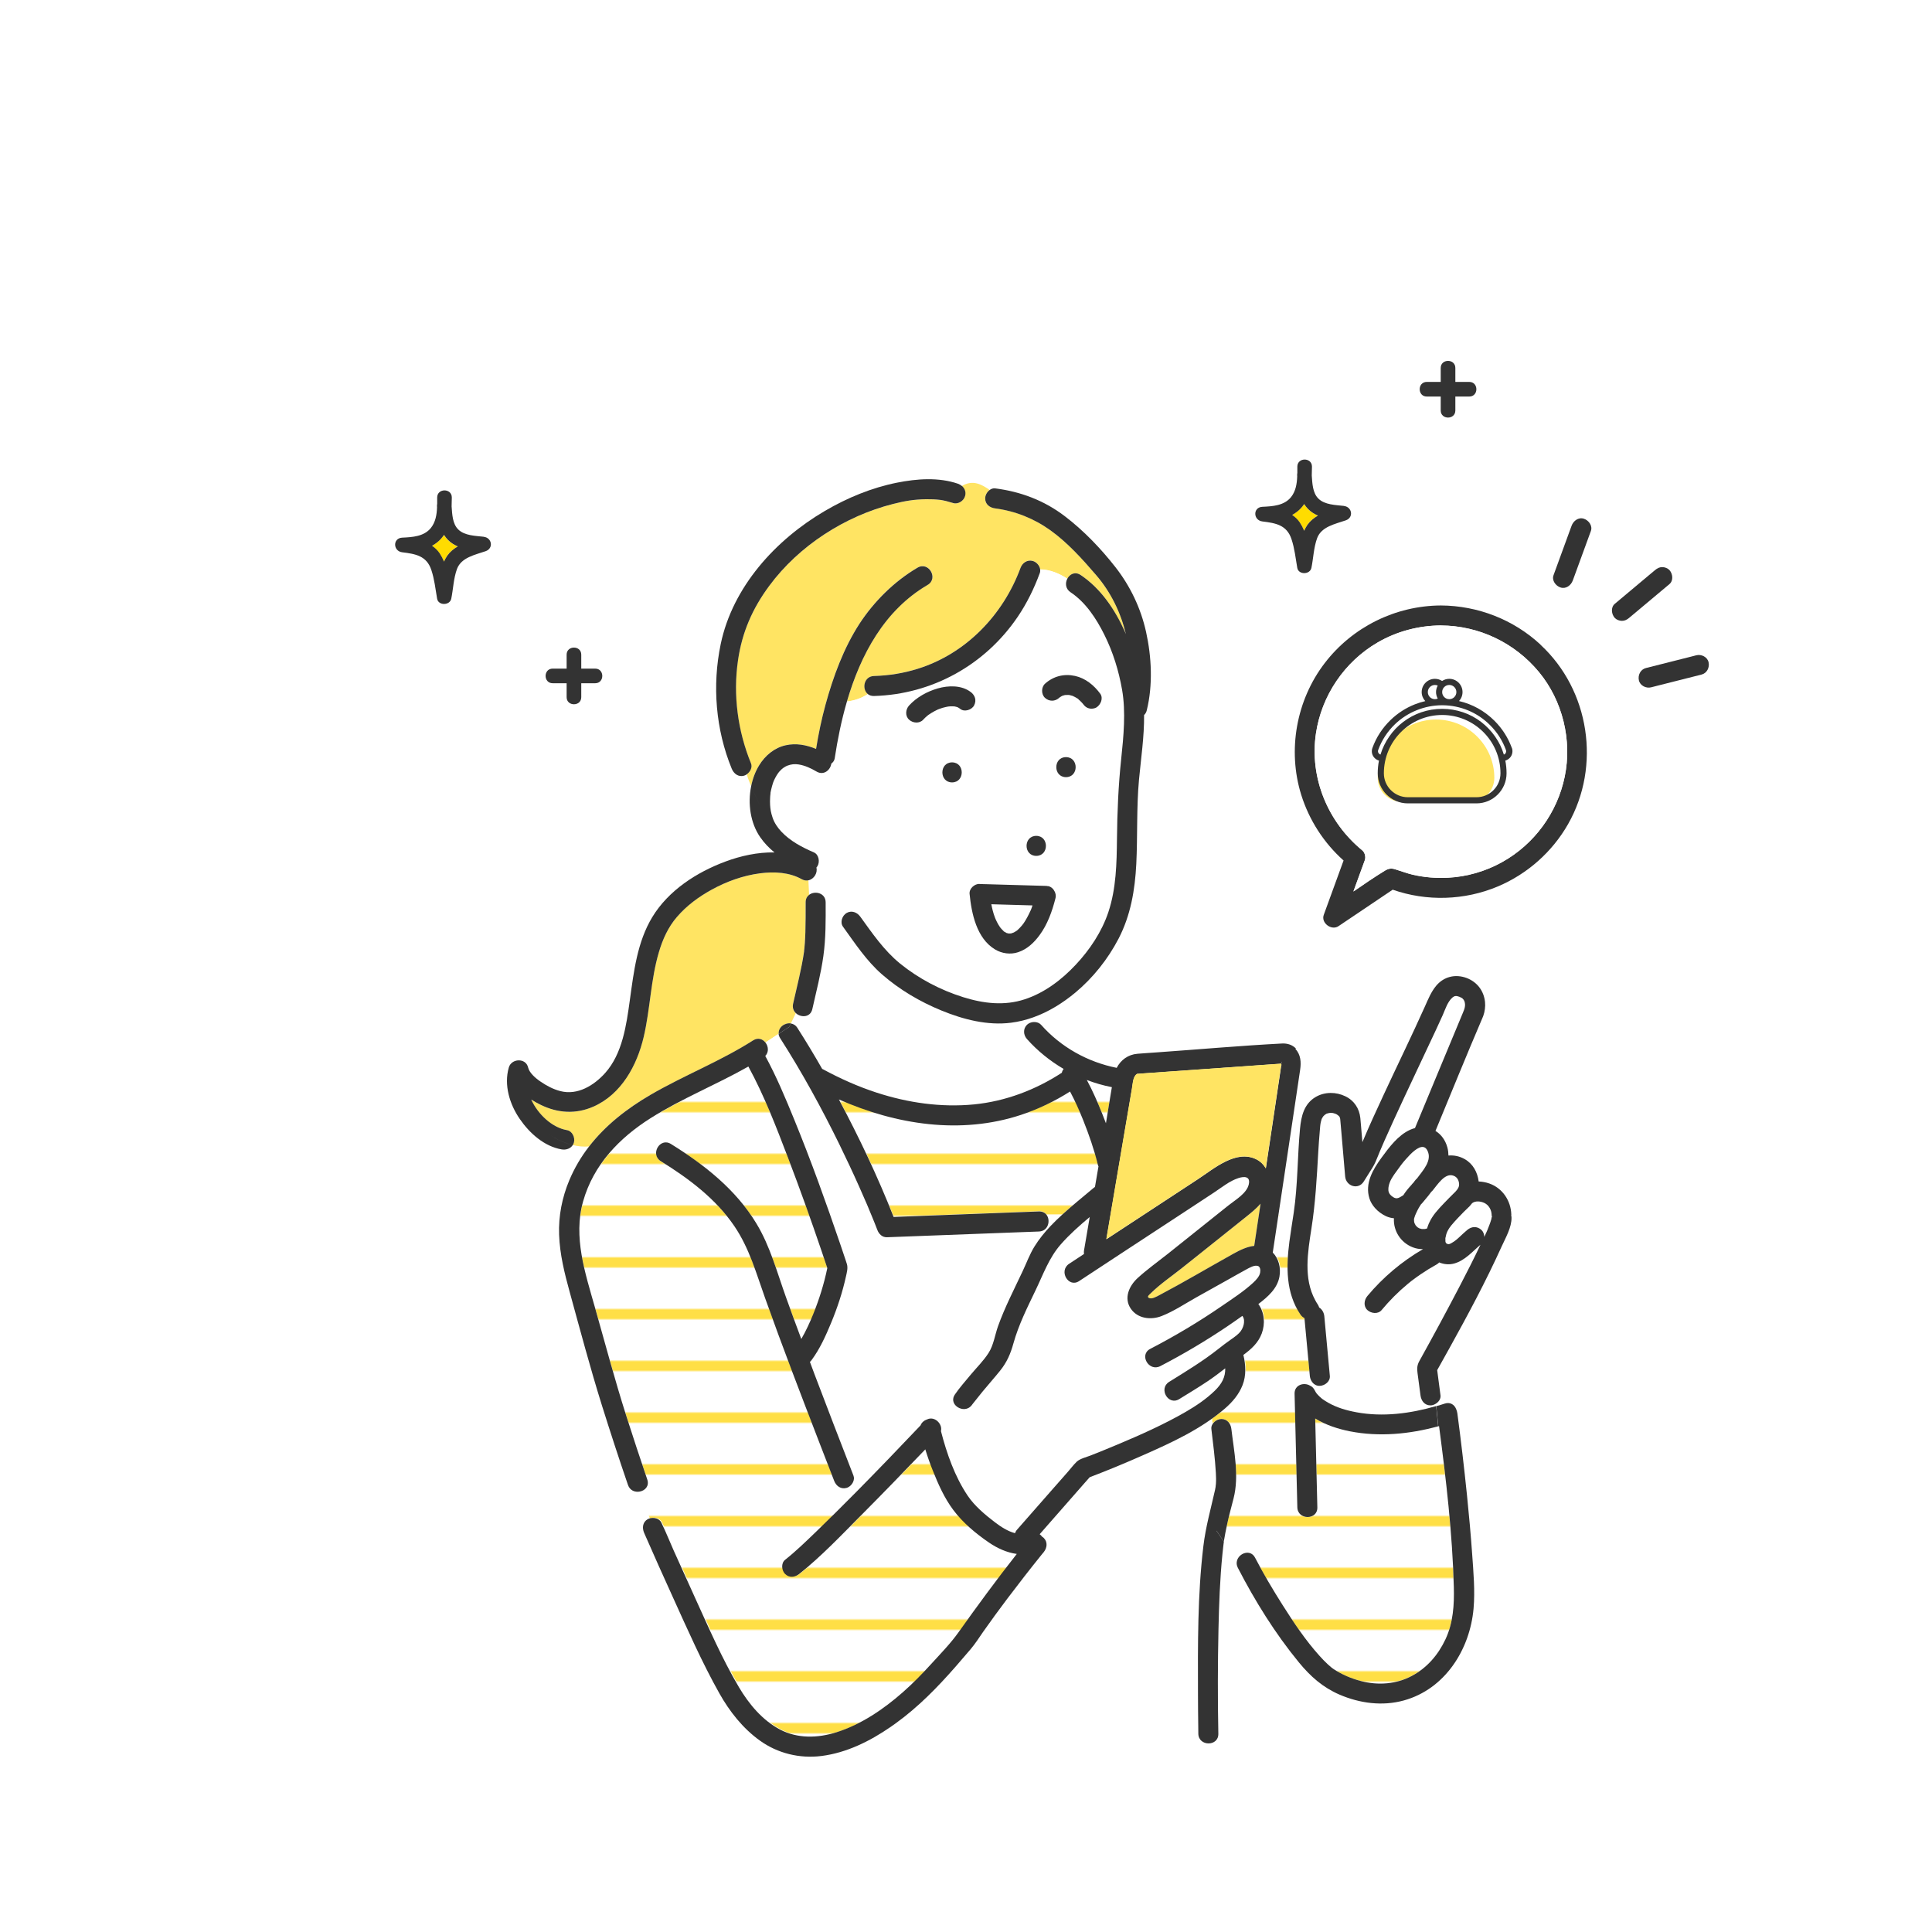 <?xml version="1.0" encoding="UTF-8"?><svg xmlns="http://www.w3.org/2000/svg" width="280" height="280" xmlns:xlink="http://www.w3.org/1999/xlink" viewBox="0 0 280 280"><defs><style>.g{fill:url(#f);}.h,.i{fill:none;}.j{fill:#ffe463;}.k,.l{fill:#fff;}.m{fill:#ffdc00;}.n{fill:#333;}.i{stroke:#ffdf46;stroke-width:5px;}.i,.l{stroke-miterlimit:10;}.o{filter:url(#d);}.l{stroke:#fff;stroke-width:6.46px;}</style><filter id="d" filterUnits="userSpaceOnUse"><feOffset dx="0" dy="0"/><feGaussianBlur result="e" stdDeviation="5.23"/><feFlood flood-color="#000" flood-opacity=".3"/><feComposite in2="e" operator="in"/><feComposite in="SourceGraphic"/></filter><pattern id="f" x="0" y="0" width="25" height="25" patternTransform="translate(-6293.36 -6548.28) scale(.3)" patternUnits="userSpaceOnUse" viewBox="0 0 25 25"><g><rect class="h" width="25" height="25"/><rect class="k" x="24.29" y="24.29" width="26.43" height="26.43"/><rect class="k" x="-.71" y="24.29" width="26.43" height="26.43"/><rect class="k" x="-25.71" y="24.29" width="26.43" height="26.43"/><g><rect class="k" x="24.29" y="-.71" width="26.43" height="26.43"/><line class="i" x1="23.61" y1="12.5" x2="51.39" y2="12.5"/></g><g><rect class="k" x="-.71" y="-.71" width="26.43" height="26.43"/><line class="i" x1="-1.39" y1="12.5" x2="26.39" y2="12.5"/></g><g><rect class="k" x="-25.71" y="-.71" width="26.43" height="26.43"/><line class="i" x1="-26.39" y1="12.5" x2="1.39" y2="12.5"/></g><rect class="k" x="24.29" y="-25.71" width="26.43" height="26.43"/><rect class="k" x="-.71" y="-25.71" width="26.43" height="26.43"/><rect class="k" x="-25.71" y="-25.71" width="26.43" height="26.43"/></g></pattern></defs><g id="a"/><g id="b"><g id="c"><g><g class="o"><circle class="k" cx="140" cy="140" r="140"/></g><g><g><path class="j" d="M180.58,176.36c-2.21,1.76-4.42,3.53-6.62,5.29-.92,.73-1.83,1.46-2.75,2.19-1.46,1.16-3.07,2.25-4.4,3.56-.26,.26-.63,.5-.31,.7,.39,.24,1.14-.2,1.49-.38,3.54-1.86,7-3.91,10.49-5.87,.1-.05,.19-.11,.29-.16,.94-.52,1.96-1.02,3-1.13,.31-2.04,.61-4.07,.92-6.11-.61,.71-1.37,1.32-2.11,1.91Z"/><path class="k" d="M182.37,183.45c-.52-.19-1.27,.27-1.72,.51-.83,.44-1.65,.92-2.47,1.38-1.59,.89-3.19,1.78-4.78,2.67-1.62,.91-3.24,1.99-4.97,2.68-1.55,.61-3.5,.4-4.5-1.06-1.04-1.53-.24-3.31,.99-4.43,1.33-1.22,2.82-2.28,4.23-3.4,.08-.06,.15-.12,.23-.18h0c2.9-2.32,5.8-4.63,8.7-6.95,.97-.77,2.66-1.74,2.95-3.05,.26-1.18-.65-1.19-1.51-.91-1.27,.41-2.4,1.34-3.5,2.07-1.29,.85-2.57,1.69-3.86,2.54-3.17,2.08-6.35,4.16-9.52,6.24h0c-2.07,1.35-4.13,2.71-6.19,4.07-1.56,1.03-3.01-1.48-1.46-2.5,.72-.48,1.44-.94,2.16-1.42-.02-.18-.02-.38,.01-.57l.07-.39c.25-1.47,.5-2.93,.75-4.4-1.48,1.24-2.93,2.52-4.2,3.97-1.71,1.95-2.55,4.36-3.66,6.67-1.2,2.5-2.45,5-3.2,7.68-.42,1.5-.95,2.72-1.92,3.94-.83,1.04-1.73,2.03-2.57,3.06-.47,.58-.94,1.16-1.4,1.75l-.03,.04s-.03,.05-.05,.07c-.62,.91-1.76,.77-2.36,.18l-2.52,2.33c.33,.35,.51,.85,.4,1.34,.84,3.26,2.01,6.58,3.88,9.37,.99,1.47,2.53,2.77,3.97,3.86,.88,.67,1.85,1.29,2.88,1.56,.07-.19,.17-.36,.31-.52,1.55-1.77,3.1-3.53,4.65-5.3,.9-1.03,1.8-2.06,2.71-3.08,.42-.48,.82-1.02,1.28-1.46,.48-.45,1.41-.67,2.01-.9,1.3-.51,2.6-1.04,3.88-1.58,3.19-1.34,6.76-2.92,9.9-4.74,1.5-.87,2.96-1.85,4.21-3.06,1.04-1.01,1.54-1.99,1.52-3.25-.86,.65-1.71,1.31-2.61,1.91-1.33,.88-2.7,1.71-4.06,2.55-1.59,.99-3.05-1.52-1.46-2.5,2.43-1.51,4.89-2.99,7.13-4.77,.61-.48,1.23-.95,1.87-1.4,.49-.35,1.03-.71,1.39-1.2,.26-.35,.45-.91,.46-1.23,.01-.35,.03-.36-.07-.66-.04-.12-.1-.21-.17-.3-.72,.51-1.44,1.02-2.17,1.51-3.13,2.11-6.37,4.03-9.72,5.77-1.66,.86-3.12-1.64-1.46-2.5,3.59-1.86,7.06-3.93,10.39-6.22,1.52-1.05,3.14-2.08,4.5-3.34,.43-.4,.95-.95,1.04-1.5,.06-.38,0-.84-.31-.95Z"/><path class="k" d="M211.51,186.5c1.06-2.03,2.1-4.07,3.08-6.14-1.18,.99-2.22,2.25-3.75,2.7-.73,.22-1.53,.15-2.23-.14-.1,.11-.2,.2-.33,.27-.8,.44-1.58,.92-2.33,1.43-.37,.25-.73,.51-1.09,.78-.05,.04-.11,.08-.16,.12-.02,.02-.13,.11-.16,.12-.17,.13-.33,.26-.49,.4-1.38,1.14-2.64,2.42-3.79,3.79-.52,.62-1.52,.49-2.05,0-.61-.56-.49-1.47,0-2.05,2.26-2.71,5.01-5.02,8.06-6.79-.5,0-1-.07-1.49-.26-1.77-.68-2.85-2.41-2.73-4.21-.38-.03-.77-.12-1.15-.3-.59-.27-1.15-.68-1.59-1.18-.36-.41-.65-.87-.81-1.39-.69-2.18,.5-4.19,1.73-5.88,1.11-1.52,2.42-3.28,4.18-4.08,.23-.1,.46-.18,.69-.24,1.18-2.83,2.36-5.67,3.53-8.5,1.13-2.72,2.25-5.43,3.39-8.15,.26-.63,.46-1.13,.24-1.75,0,0-.07-.12-.11-.2-.03-.02-.2-.22-.2-.22,.01,.01-.3-.17-.42-.21-.46-.16-.71-.14-.98,.09-.74,.62-1.05,1.71-1.43,2.57-.32,.72-.65,1.43-.98,2.14-2.03,4.38-4.13,8.73-6.14,13.12-.46,1-.91,1.99-1.35,3-.18,.41-.36,.82-.53,1.23-.03,.08-.12,.3-.15,.35-.07,.17-.14,.34-.21,.52-.25,.62-.47,1.2-.83,1.76-.42,.66-.83,1.32-1.25,1.99-.8,1.28-2.58,.67-2.7-.73-.18-2.1-.36-4.21-.54-6.31-.06-.68-.1-1.36-.18-2.04-.01-.04-.03-.1-.04-.16,0-.01-.02-.04-.05-.1-.01-.03-.02-.05-.03-.07,0,0-.02-.01-.03-.03-.03-.03-.13-.12-.19-.17-.06-.04-.14-.09-.16-.11-.03-.01-.12-.06-.18-.09-.07-.02-.23-.07-.26-.08-.06-.02-.11-.03-.17-.04-.1,0-.2-.01-.31-.01-.03,0-.14,.01-.2,.02-.08,.02-.24,.06-.27,.07-.04,0-.05,.01-.06,.01-.02,.01-.04,.03-.08,.05-.03,.02-.15,.1-.2,.13-.05,.05-.16,.15-.18,.17-.02,.02-.02,.02-.03,.03-.04,.05-.07,.1-.1,.15-.15,.26-.17,.3-.27,.71-.09,.4-.11,.85-.15,1.32-.09,1.01-.17,2.02-.22,3.04-.21,3.72-.41,7.39-.99,11.07-.54,3.42-1.18,7.22,.55,10.37,.11,.21,.24,.41,.37,.62,.1,.15,.16,.29,.2,.44,.43,.26,.7,.76,.75,1.27,.03,.36,.07,.72,.1,1.09,.23,2.52,.47,5.03,.7,7.55,.08,.81-.72,1.42-1.45,1.45-.32,.01-.6-.09-.83-.26l-.02,.74s.07,.1,.09,.15c.06,.12,.12,.23,.19,.34,.01,.02,.08,.12,.13,.18,.06,.06,.15,.17,.16,.18,.08,.08,.16,.16,.24,.24,.11,.11,.23,.21,.35,.31l.04,.03s.04,.02,.07,.05c.26,.18,.52,.35,.79,.5,1.23,.7,2.59,1.11,4.12,1.39,3.83,.71,7.81,.18,11.54-.9l-.04-.37c-.24,.15-.51,.24-.76,.24-.86,0-1.35-.67-1.45-1.45-.14-1.08-.29-2.15-.43-3.23-.09-.65-.07-1.16,.26-1.74,1.97-3.55,3.9-7.12,5.78-10.72Z"/><path class="k" d="M206.83,166.68c-.57-1.03-1.7-.14-2.48,.65-.26,.26-.48,.51-.62,.67-.49,.55-.86,1.08-1.31,1.69-.51,.7-1.03,1.39-1.18,2.26-.01,.07-.02,.13-.03,.19-.05,.49,.05,.85,.46,1.18,.62,.51,.9,.4,1.58-.04,.04-.02,.07-.04,.11-.06,.17-.26,.35-.52,.55-.77,.19-.23,.39-.45,.58-.67,.11-.12,.21-.24,.31-.37h0c.06-.1,.13-.19,.19-.27,.1-.15,.22-.27,.35-.37h0c.81-1.12,2.27-2.62,1.47-4.1Z"/><path class="j" d="M209.55,180.14h0s-.02-.02-.03-.02h0s.02,.01,.04,.02Z"/><path class="j" d="M145.43,134.93s.04,.04,.11,.08c-.03-.03-.06-.05-.09-.08,0,0-.01,0-.01,0Z"/><polygon class="j" points="209.51 180.12 209.51 180.12 209.51 180.12 209.51 180.12"/><path class="j" d="M210.18,177.71l-.05,.07c-.13,.16,0,0,.05-.07Z"/><polygon class="j" points="209.5 180.12 209.51 180.12 209.51 180.12 209.5 180.12"/><path class="j" d="M204.94,176.63c-.03-.17-.02-.04,0,.07v-.07Z"/><path class="j" d="M209.63,178.66s0-.01,.01-.02c0,0,0,.02-.01,.02Z"/><path class="j" d="M145.54,135.02c.07,.06,.06,.05,.03,.01l-.03-.02h0Z"/><path class="j" d="M216.18,176.46c0,.09,0,.16,0,0h0Z"/><path class="j" d="M138.65,102.45s.05,.03,.08,.04h0s-.06-.02-.08-.04Z"/><path class="j" d="M155.55,100.92c.09,.04,.22,.08,.04,.01h-.04Z"/><path class="g" d="M161.14,157.56c-1.23-.24-2.45-.59-3.63-1.04,.85,1.56,1.56,3.21,2.22,4.86,.19,.47,.37,.94,.55,1.41l.09-.53c.27-1.56,.5-3.13,.77-4.7Z"/><path class="j" d="M138.73,102.49h0c.08,.04,.15,.04,0,0Z"/><path class="j" d="M138.33,102.39h.02s.02,0,.03,0c-.01,0-.04,0-.06,0Z"/><path class="j" d="M193.1,241.78s.05,.04,0,0h0Z"/><path class="k" d="M143.66,131.04c.06,.3,.12,.61,.2,.9,.09,.35,.2,.7,.33,1.04,.03,.07,.06,.15,.09,.22h0c.07,.14,.13,.29,.2,.43,.13,.24,.27,.48,.42,.71,.02,.03,.05,.07,.07,.1,.06,.07,.12,.15,.19,.22,.08,.09,.17,.17,.26,.26l.02,.02s.09,.06,.13,.1c.12,.07,.27,.15,.33,.18h.03c.08,.03,.15,.05,.23,.07h0c.07,0,.14,0,.21,0,.02,0,.08,0,.13-.01,.04,0,.08-.02,.12-.03,.07-.02,.16-.06,.24-.08h.02s.31-.19,.47-.29h0s.09-.08,.13-.12c.09-.08,.18-.16,.26-.25,.16-.16,.3-.33,.44-.5,.04-.06,.13-.17,.16-.21,.08-.12,.16-.25,.24-.37,.18-.29,.34-.58,.49-.89,.08-.15,.15-.31,.22-.46,0-.02,.04-.08,.06-.13,.02-.05,.05-.13,.06-.14,.08-.2,.14-.4,.21-.59-1.99-.06-3.98-.12-5.97-.17Z"/><path class="j" d="M138.3,102.38c-.15-.03-.12-.01-.06,0,.03,0,.05,0,.08,0h-.03Z"/><path class="k" d="M206.54,178.1h.05c.07-.03,.15-.05,.22-.07,.08-.27,.18-.54,.29-.8,.47-1.06,1.3-1.94,2.08-2.77,.54-.57,1.09-1.13,1.65-1.66h.01c.42-.48,.66-.8,.58-1.34-.07-.5-.31-.87-.78-1.05-1.24-.48-2.31,1.26-3.02,2.11-.07,.08-.14,.15-.21,.21-.27,.39-.56,.76-.88,1.11-.2,.23-.4,.52-.63,.72l.03-.03c.09-.12,.24-.22,0,0l-.02,.02c-.06,.09-.12,.18-.17,.27-.12,.19-.23,.38-.33,.58-.07,.14-.14,.28-.2,.42-.02,.04-.13,.3-.15,.34-.04,.1-.07,.19-.1,.3-.02,.06-.03,.13-.05,.19,0,.04-.01,.06-.01,.08,0,.04,0,.08,0,.1,0,.08,.01,.18,.02,.27,.01,.05,.02,.09,.04,.14,0,.03,.02,.05,.03,.08,.05,.07,.1,.2,.14,.27,.07,.05,.15,.17,.21,.23,.02,.02,.02,.02,.04,.03h0c.1,.06,.19,.11,.29,.17,.02,0,.05,.02,.07,.02,.09,.03,.17,.05,.26,.07,.02,0,.04,0,.06,.01h.02c.13,0,.26,0,.38,0,.02,0,.04,0,.06,0Z"/><path class="j" d="M209.89,180.3h0Z"/><path class="j" d="M209.42,179.49s0-.03,.02-.05v-.02s0,.05-.02,.07Z"/><path class="j" d="M209.44,179.41v.02s.02-.09,.03-.13c0,0-.03,.05-.03,.12Z"/><path class="j" d="M209.55,180.13h0l.03,.03-.03-.03h-.01Z"/><path class="j" d="M209.58,180.17l.02,.02s.05,.04,.05,.04h0s0-.01,0-.02h0s-.03-.03-.06-.05Z"/><path class="j" d="M156.6,83.32c2.92,1.95,4.96,4.97,6.38,8.13,.07,.15,.13,.3,.19,.45-.76-3.13-2.18-6.09-4.35-8.6-1.99-2.31-4.1-4.66-6.59-6.45-2.38-1.71-5.1-2.81-8.01-3.18-.78-.1-1.45-.58-1.45-1.45,0-.44,.26-.94,.65-1.22-1.18-.81-2.42-1.51-4.02-.57,.4,.35,.61,.89,.46,1.46-.2,.72-1.04,1.27-1.78,1.01-.31-.11-.63-.2-.95-.27-.17-.04-.34-.07-.5-.11-.05,0-.27-.04-.35-.06-.68-.08-1.37-.11-2.06-.1-1.78,.03-3.03,.24-4.81,.69-6.93,1.75-13.61,6.03-17.93,11.86-2.43,3.29-3.93,6.73-4.53,10.78-.74,5.04-.05,10.25,1.88,14.95,.24,.58-.11,1.23-.6,1.58,.17,.59,.39,1.16,.63,1.72,.22-1.1,.61-2.14,1.17-3.05,.86-1.4,2.2-2.53,3.83-2.89,1.51-.33,3.01-.05,4.41,.53,.35-2.17,.8-4.33,1.38-6.45,1.1-4.04,2.61-8.16,4.91-11.69,2.11-3.26,5.07-6.18,8.43-8.14,1.62-.95,3.07,1.56,1.46,2.5-6.24,3.65-9.71,10.09-11.7,16.91,1.08-.13,2.07-.45,3.03-1.08-.89-.72-.59-2.58,.9-2.62,2.16-.06,4.28-.4,6.35-1.05,6.98-2.18,12.37-7.82,14.88-14.61,.27-.74,.97-1.24,1.78-1.01,.53,.15,.99,.66,1.07,1.22,1.4,.03,2.71,.56,3.93,1.36,.35-.67,1.12-1.09,1.93-.55Z"/><path class="k" d="M150.69,83.08c-.82,2.21-1.85,4.34-3.18,6.3-4.73,6.98-12.4,11.26-20.84,11.5-.38,.01-.67-.1-.9-.28-.96,.63-1.94,.94-3.03,1.08-.8,2.74-1.36,5.53-1.77,8.24-.05,.31-.24,.57-.49,.75-.12,.92-1.1,1.77-2.14,1.15-.82-.48-1.67-.88-2.61-1.03-.53-.08-1.04-.05-1.66,.19-.03,.02-.21,.11-.26,.13-.12,.07-.23,.14-.33,.21-.04,.03-.13,.11-.17,.14-.11,.11-.22,.21-.33,.33-.04,.04-.17,.2-.19,.23-.08,.11-.16,.23-.23,.35-.15,.24-.28,.5-.4,.76,0,.03-.1,.26-.12,.31-.06,.16-.11,.32-.15,.49-.09,.31-.15,.63-.21,.94v.06c-.02,.07-.03,.15-.04,.22-.02,.18-.03,.35-.04,.53-.01,.33-.01,.66,0,.99,.04,.63,.11,1.09,.36,1.83,.26,.76,.73,1.45,1.28,2.04,1.29,1.37,3,2.26,4.71,3,.72,.31,.88,1.37,.52,1.98-.05,.08-.1,.15-.16,.22,.2,.77-.35,1.67-1.15,1.84l.1,2.11c.83-.63,2.38-.27,2.39,1.1,0,2.6,.03,5.2-.33,7.78-.36,2.59-1.03,5.14-1.6,7.69-.28,1.25-1.67,1.28-2.39,.59l-.71,1.48c.36,.06,.71,.26,.97,.65,1.25,1.95,2.44,3.93,3.59,5.94,.03,.02,.07,.02,.1,.04,2.49,1.35,5.08,2.51,7.78,3.39,4.55,1.48,9.33,2.18,14.11,1.71,4.57-.44,8.91-2.09,12.74-4.59,.04-.2,.13-.39,.26-.55-1.99-1.16-3.8-2.63-5.32-4.34-.52-.59-.58-1.47,0-2.05,.31-.31,.78-.45,1.23-.4l-.31-.68c-1.03,.37-2.1,.64-3.21,.78-3.42,.44-6.94-.47-10.08-1.76-3.14-1.28-6.07-3.01-8.63-5.24-2.26-1.96-3.93-4.52-5.66-6.92-.46-.64-.11-1.62,.52-1.98,.72-.42,1.53-.11,1.98,.52,1.76,2.43,3.44,4.92,5.79,6.82,2.67,2.17,5.85,3.84,9.14,4.86,2.94,.92,5.95,1.28,8.93,.3,2.85-.94,5.33-2.83,7.37-5,2.04-2.17,3.78-4.79,4.73-7.62,1.14-3.42,1.21-7.06,1.25-10.63,.04-3.88,.19-7.69,.61-11.55,.36-3.33,.69-6.86,.13-10.06-.48-2.75-1.33-5.47-2.57-7.97-1.17-2.34-2.71-4.7-4.9-6.16-.74-.5-.79-1.33-.47-1.95-1.21-.79-2.52-1.33-3.93-1.36,.03,.19,.01,.38-.05,.57Zm-.51,38.06c1.87,0,1.87,2.9,0,2.9s-1.87-2.9,0-2.9Zm-12.2-7.75c-1.87,0-1.87-2.9,0-2.9s1.87,2.9,0,2.9Zm1.24-10.6c-.12-.09-.25-.18-.38-.25-.03-.02-.07-.03-.1-.04h-.01c-.12-.04-.24-.07-.36-.1-.03,0-.07,0-.11-.01-.03,0-.06-.01-.08-.01-.15,0-.3,0-.45,0-.08,0-.15,0-.23,.02h0s-.15,.02-.18,.03c-.08,.02-.16,.03-.24,.05-.16,.04-.32,.08-.47,.12-.17,.05-.35,.11-.52,.18-.06,.02-.13,.06-.19,.07h.02c.12-.05,.23-.05,0,0-.01,0-.03,.01-.04,.02-.3,.14-.59,.29-.87,.47-.14,.08-.27,.17-.4,.26-.05,.03-.09,.07-.14,.1h-.01c-.22,.21-.43,.4-.63,.62-.54,.6-1.5,.51-2.05,0-.6-.55-.51-1.49,0-2.05,1.08-1.2,2.62-2.04,4.16-2.48,1.53-.44,3.44-.5,4.77,.52,.65,.49,.93,1.22,.52,1.98-.34,.63-1.38,.98-1.98,.52Zm13.75,27.41h0c-.48,1.86-1.15,3.77-2.3,5.33-.81,1.09-1.79,2.03-3.1,2.47-1.11,.37-2.36,.2-3.35-.4-2.67-1.6-3.41-5.21-3.69-8.05-.08-.77,.72-1.47,1.45-1.45,.4,.01,.81,.02,1.21,.03,2.8,.08,5.59,.16,8.39,.24,.11,0,.21,.02,.31,.04,.02,0,.05,0,.07,0,.43,.1,.75,.41,.92,.8,.01,.03,.02,.05,.04,.08,.02,.04,.03,.09,.04,.13,.02,.06,.03,.12,.04,.18v.05c.01,.05,.02,.1,.03,.15,0,.13-.02,.25-.05,.38Zm1.52-17.57c-1.87,0-1.87-2.9,0-2.9s1.87,2.9,0,2.9Zm-3.05-13.53c1.21-1.09,2.76-1.48,4.35-1.13,1.51,.33,2.76,1.34,3.65,2.57,.48,.65,.08,1.59-.52,1.98-.31,.2-.77,.24-1.12,.15-.38-.1-.62-.34-.85-.64-.04-.05-.09-.1-.13-.15-.08-.09-.17-.18-.26-.27-.09-.09-.19-.17-.28-.25-.04-.03-.07-.05-.11-.08-.2-.14-.43-.23-.64-.36-.04-.02-.08-.03-.12-.04-.11-.04-.22-.07-.33-.09-.06-.01-.12-.03-.18-.04-.02,0-.04,0-.06,0-.06,0-.12,0-.18,0-.1,0-.21,0-.31,.01-.02,0-.04,0-.06,.01-.11,.03-.23,.06-.34,.1-.03,.01-.06,.03-.07,.03-.11,.06-.21,.12-.31,.19-.03,.03-.06,.05-.09,.08-.6,.54-1.45,.55-2.05,0-.56-.51-.56-1.54,0-2.05Z"/><path class="j" d="M94.28,158.68c4.86-2.83,10.14-4.87,14.89-7.9,.71-.45,1.38-.2,1.78,.31l1.91-1.26c-.11-.92,.87-1.65,1.76-1.51l.71-1.48c-.34-.32-.53-.79-.4-1.36,.56-2.5,1.23-5.01,1.58-7.55v-.09c.03-.14,.04-.28,.06-.41,.02-.24,.05-.47,.06-.71,.04-.52,.07-1.05,.08-1.58,.05-1.45,.04-2.9,.04-4.35,0-.5,.21-.86,.51-1.1l-.1-2.11c-.3,.06-.64,.03-.98-.16-1.76-.99-3.95-1.13-6.05-.85-2.45,.32-4.86,1.2-7.02,2.38-1.87,1.03-3.61,2.31-5.01,3.94-1.27,1.48-2.07,3.27-2.62,5.11-1.18,4.01-1.25,8.23-2.2,12.28-.97,4.13-3.23,8.3-7.29,10.1-2.55,1.13-5.15,.95-7.62-.25-.45-.22-.92-.47-1.39-.77,1,2.18,3.06,4.07,5.18,4.43,.78,.13,1.2,1.09,1.01,1.78-.04,.14-.1,.27-.17,.38,.79,.19,1.59,.27,2.37,.2,2.36-3.05,5.45-5.47,8.88-7.47Z"/><path class="k" d="M150.59,178.45c-.9,.03-1.81,.07-2.71,.1-6.44,.24-12.87,.49-19.31,.73-.68,.03-1.17-.48-1.4-1.06-.25-.66-.52-1.32-.79-1.98-.13-.32-.26-.64-.4-.96-.02-.06-.05-.12-.07-.17l-.03-.08c-.07-.17-.15-.34-.22-.52-.36-.84-.72-1.67-1.1-2.51-.94-2.1-1.91-4.19-2.93-6.26-2.57-5.25-5.39-10.39-8.55-15.32-.13-.21-.2-.41-.22-.61l-1.91,1.26c.43,.54,.53,1.38-.02,1.95,1.61,2.96,2.92,6.09,4.19,9.2,2.44,5.97,4.62,12.04,6.7,18.14,.26,.77,.53,1.55,.78,2.32,.06,.17,.13,.35,.17,.53,.15,.56-.01,1.13-.13,1.69-.51,2.34-1.27,4.62-2.18,6.83-.77,1.85-1.62,3.73-2.81,5.35-.08,.1-.16,.19-.25,.28,.22,.59,.44,1.18,.66,1.77,1.86,4.92,3.74,9.83,5.66,14.73,.12,.3,.08,.62-.05,.91l.5,1.42c3.15-3.18,6.26-6.42,9.34-9.67,.16-.43,.53-.73,.96-.87,.57-.28,1.19-.07,1.6,.36l2.52-2.33c-.41-.4-.58-1.01-.15-1.64,.69-1.01,1.52-1.94,2.3-2.88,.85-1.04,1.85-2.01,2.58-3.14,.74-1.15,.92-2.62,1.38-3.9,.98-2.73,2.33-5.31,3.55-7.93,.56-1.2,1.02-2.46,1.72-3.59,.66-1.06,1.46-2.05,2.32-2.96,.54-.57,1.11-1.12,1.7-1.66h-2.29c.65,.8,.29,2.39-1.08,2.45Z"/><path class="g" d="M159.12,168.74c-.54-2.18-1.28-4.32-2.11-6.41-.56-1.41-1.19-2.82-1.91-4.17-2.21,1.41-4.59,2.56-7.09,3.38-8.76,2.9-18.12,1.43-26.41-2.23,2.94,5.52,5.65,11.21,7.93,17.03,.58-.02,1.17-.04,1.75-.07,6.44-.24,12.87-.49,19.31-.73,.49-.02,.85,.17,1.08,.46h2.29c1.47-1.35,3.05-2.6,4.57-3.89,.06-.05,.12-.09,.18-.13,.17-.99,.34-1.99,.51-2.98-.04-.08-.07-.17-.1-.27Z"/><path class="k" d="M165.81,210.84c-2.57,1.14-5.17,2.22-7.8,3.22-.3,.34-.61,.69-.91,1.03-2.11,2.41-4.23,4.82-6.34,7.23,.14,.1,.25,.22,.35,.36,.09,.05,.17,.11,.24,.18,.59,.59,.49,1.44,0,2.05-.1,.12-.19,.24-.29,.35-1.71,2.12-3.38,4.26-5.02,6.44-1.18,1.57-2.34,3.15-3.47,4.76-.59,.85-1.14,1.72-1.81,2.51-.71,.84-1.42,1.68-2.15,2.5-2.64,3.03-5.44,5.9-8.72,8.26-.24,.17-.48,.34-.72,.51h44.48c-.03-1.59-.04-3.18-.04-4.77-.02-7.11-.07-14.33,.78-21.4,.33-2.78,1.09-5.43,1.69-8.15,.05-.21,.08-.43,.12-.64-.1,.49,0-.07,.01-.25,.03-.53,.02-1.07-.01-1.6-.12-2.12-.4-4.24-.65-6.35-.03-.25,.04-.48,.17-.69l-.04-.8c-3.04,2.16-6.47,3.75-9.87,5.25Z"/><path class="g" d="M210.69,229.98c-.21-7.78-1.12-15.57-2.14-23.29-.04,.01-.08,.02-.11,.03l.04,.42-.04-.42c-4.15,1.14-8.54,1.56-12.78,.73-1.64-.32-3.5-.89-5.04-1.86,.1,4.29,.21,8.58,.31,12.88,.05,1.87-2.85,1.86-2.9,0-.02-.69-.03-1.39-.05-2.08-.12-4.8-.23-9.59-.35-14.39-.03-1.32,1.4-1.7,2.26-1.16,.21,.09,.4,.25,.55,.48l.02-.74c-.36-.27-.58-.73-.62-1.19-.03-.36-.07-.72-.1-1.09-.23-2.43-.45-4.85-.68-7.28-.21-.11-.42-.27-.58-.51-2.14-3.19-2.07-6.92-1.6-10.58l-1.52-3.89c-.27,1.82-.54,3.63-.82,5.45,.88,.88,1.19,2.23,.97,3.48-.3,1.73-1.68,2.93-3,3.94-.02,.02-.04,.03-.06,.04,.89,1.22,1.02,2.87,.49,4.28-.52,1.38-1.54,2.27-2.66,3.1,.34,1.44,.43,2.98-.12,4.38-.53,1.35-1.47,2.45-2.56,3.39-.61,.53-1.26,1.02-1.92,1.49l.04,.8c.27-.45,.8-.76,1.29-.76,.85,0,1.36,.67,1.45,1.45,.38,3.26,1.15,6.8,.32,10.05-.32,1.26-.67,2.51-.94,3.78-.17,.8-.33,1.6-.45,2.4v.09l1.87,2.8c.28-1.13,1.96-1.76,2.63-.45,1.21,2.36,2.58,4.64,4,6.88,1.62,2.56,3.31,5.09,5.33,7.33,.38,.43,.78,.84,1.2,1.23,.18,.16,.36,.32,.55,.48,.02,.01,.05,.04,.08,.06,.08,.06,.16,.12,.25,.18,1.19,.79,2.55,1.35,3.92,1.71,2.51,.66,5.14,.44,7.36-.73,2.2-1.17,3.83-3.04,4.9-5.32,1.12-2.39,1.28-4.99,1.21-7.6Z"/><path class="g" d="M143.42,223.53c-1.89-1.28-3.79-2.88-5.17-4.72-1.29-1.72-2.18-3.72-2.97-5.71-.4-1.01-.76-2.04-1.09-3.08-.02,.02-.04,.05-.06,.07-3.06,3.2-6.14,6.37-9.26,9.51-2.88,2.9-5.75,5.93-8.95,8.48-.61,.49-1.45,.61-2.05,0-.51-.51-.61-1.56,0-2.05,1.55-1.24,2.99-2.63,4.42-4,1.98-1.91,3.94-3.85,5.87-5.81l-.5-1.42c-.18,.41-.55,.76-.96,.87-.81,.22-1.5-.28-1.78-1.01-.7-1.8-1.4-3.61-2.1-5.42-2.7-7.01-5.39-14.02-7.92-21.09-1.28-3.58-2.28-7.21-4.44-10.4-2.7-3.99-6.63-6.92-10.67-9.43-1.59-.98-.13-3.49,1.46-2.5,4.84,3,9.42,6.6,12.4,11.54,2,3.31,2.99,7.09,4.29,10.7,.72,2.01,1.46,4.02,2.21,6.03,.67-1.17,1.24-2.4,1.74-3.64,.86-2.15,1.55-4.37,2.03-6.64-.27-.82-.54-1.63-.82-2.44-1.55-4.56-3.17-9.09-4.89-13.59-1.72-4.5-3.43-8.95-5.73-13.18-4.64,2.63-9.63,4.62-14.15,7.47-4.55,2.87-8.3,6.79-9.8,12.07-1.46,5.17,.29,10.37,1.73,15.43,1.49,5.22,2.86,10.44,4.51,15.61,.99,3.1,2.01,6.2,3.06,9.28,.32,.94-.32,1.59-1.09,1.74l1.44,3.85c.62-.23,1.5-.03,1.78,.61,.03,.06,.05,.12,.08,.18,.61,1.25,1.13,2.56,1.69,3.83,1.02,2.29,2.05,4.57,3.09,6.84,2,4.36,3.93,8.85,6.37,12.98,1.47,2.48,3.42,4.81,5.98,6.15,2.51,1.31,5.39,1.26,8.17,.38,3.57-1.13,6.83-3.36,9.62-5.81,1.45-1.28,2.8-2.66,4.1-4.09,1.34-1.47,2.8-2.96,3.95-4.58,2.74-3.85,5.52-7.65,8.45-11.36-1.43-.18-2.82-.82-4.03-1.65Z"/><path class="k" d="M215.11,179.24c.13-.28,.26-.56,.38-.84,.01-.03,.06-.15,.09-.21,.02-.06,.05-.13,.06-.16,.06-.16,.13-.32,.19-.48,.11-.29,.22-.59,.3-.89,.02-.07,.03-.19,.05-.28v-.02c-.03-.11-.04-.22-.05-.34-.02-.69-.41-1.41-1.06-1.71-.53-.24-1.3-.34-1.77,.04-.13,.17-.27,.33-.41,.49-.01,.01-.02,.02-.04,.03-.54,.52-1.07,1.05-1.59,1.6-.34,.37-.68,.74-1,1.12-.02,.03-.05,.06-.07,.08-.02,.07-.13,.18-.17,.23-.12,.17-.22,.36-.31,.54-.02,.04-.04,.09-.06,.14-.03,.08-.06,.16-.09,.25-.04,.14-.07,.29-.1,.44,0,0,0,.05-.03,.15,0,.04,0,.09,0,.13,0,.08,0,.16,0,.25,0,.02,0,.05,0,.06,0,.02,.02,.09,.04,.16,0,.01,.02,.02,.03,.04,0,0,.01,.02,.02,.03l.02,.02c.06,.02,.1,.06,.1,.08,.01,0,.03,.02,.06,.03,.05,.01,.11,.03,.16,.05h.01s.06-.02,.1-.02c.07-.02,.14-.04,.17-.05,.05-.02,.09-.05,.14-.07,.14-.08,.27-.16,.41-.25,.04-.02,.21-.16,.24-.18l.04-.03c.06-.05,.11-.1,.17-.14,.1-.08,.2-.17,.29-.26,.39-.36,.77-.73,1.18-1.07,.63-.52,1.43-.57,2.05,0,.27,.24,.41,.63,.42,1.01Z"/><path class="j" d="M209.76,180.27s.05,.03,.05,.03c0,0-.02-.02-.05-.03Z"/><path class="j" d="M209.51,180.12h0s.02,.06,.03,.06c0,0-.01-.03-.03-.06Z"/><path class="j" d="M209.89,180.3s0,0,0,.01h0Z"/><path class="j" d="M209.99,180.3c.13,0,.08-.02,0-.02l-.07,.02s.07,0,.06,0Z"/><path class="j" d="M209.81,180.3s.02,0,.05,0c-.02,0-.04,0-.05,0Z"/><path class="j" d="M209.96,180.32c.07,.02,.05,.02,0,0h0Z"/><path class="j" d="M147.45,134.81s-.05,.04-.1,.07c.06-.04,.1-.07,.1-.07Z"/><path class="k" d="M208.43,199.47l1.62-4.07c-.58,1.05-1.16,2.1-1.75,3.14,.04,.31,.08,.62,.12,.93Z"/><path class="k" d="M194.25,162.06h0s-.01-.08,0,0Z"/><path class="n" d="M205.96,174.52c.24-.22,.09-.12,0,0h0Z"/><path class="n" d="M209.89,180.3h.03l.07-.02s-.08,0-.1,.02Z"/><path class="n" d="M209.47,179.29s-.02,.09-.03,.13v.02c.04-.11,.04-.16,.03-.15Z"/><path class="n" d="M209.56,180.14l.03,.03s.06,.04,.06,.05h0s-.04-.05-.1-.08Z"/><polygon class="n" points="209.51 180.12 209.51 180.12 209.51 180.12 209.51 180.12 209.51 180.12"/><path class="n" d="M219.03,176.09s0-.05,0-.07c-.06-2-1.27-3.83-3.19-4.5-.51-.18-1.03-.27-1.54-.29-.17-1.34-.81-2.55-2.02-3.24-.74-.42-1.55-.59-2.36-.52-.01-.4-.05-.8-.16-1.19-.29-1.06-.91-1.88-1.72-2.38,2.24-5.41,4.44-10.84,6.74-16.22-.09,.22,.12-.27,.18-.43,.23-.64,.33-1.36,.26-2.04-.17-1.61-1.14-2.89-2.66-3.47-1.64-.61-3.32-.21-4.44,1.15-.72,.88-1.13,1.9-1.59,2.93-1.91,4.26-3.96,8.45-5.93,12.69-1.08,2.33-2.16,4.65-3.15,7.02-.03-.38-.07-.77-.1-1.15-.07-.78-.12-1.56-.2-2.34-.14-1.39-.9-2.55-2.18-3.16-1.34-.65-2.97-.66-4.27,.09-1.7,.98-2.12,2.78-2.29,4.59-.38,4.05-.32,8.14-.91,12.17-.2,1.37-.44,2.79-.63,4.21l1.08,2.75-1.08-2.75c-.47,3.66-.54,7.4,1.6,10.58,.16,.24,.36,.4,.58,.51,.23,2.43,.45,4.85,.68,7.28,.03,.36,.07,.72,.1,1.09,.04,.46,.27,.91,.62,1.19l.07-2.5-.07,2.5c.23,.17,.51,.28,.83,.26,.73-.03,1.53-.64,1.45-1.45-.23-2.52-.47-5.03-.7-7.55-.03-.36-.07-.72-.1-1.09-.05-.51-.32-1.01-.75-1.27-.04-.14-.1-.29-.2-.44-.14-.2-.26-.41-.37-.62-1.72-3.15-1.08-6.95-.55-10.37,.58-3.69,.78-7.35,.99-11.07,.06-1.01,.13-2.03,.22-3.04,.04-.47,.06-.92,.15-1.32,.1-.41,.11-.45,.27-.71,.03-.05,.07-.1,.1-.15,0,0,.02-.01,.03-.03,.03-.03,.13-.12,.18-.17,.06-.03,.17-.11,.2-.13,.04-.03,.06-.04,.08-.05,0,0,.03,0,.06-.01,.04,0,.2-.05,.27-.07,.07,0,.17-.02,.2-.02,.1,0,.2,0,.31,.01,.06,.01,.11,.02,.17,.04,.04,.01,.19,.06,.26,.08,.06,.03,.15,.07,.18,.09,.03,.01,.11,.07,.16,.11,.05,.05,.16,.15,.19,.17,.02,.02,.02,.02,.03,.03,0,.02,.01,.04,.03,.07,.03,.06,.04,.09,.05,.1,.01,.05,.03,.12,.04,.16,.07,.68,.12,1.36,.18,2.04,.18,2.1,.36,4.21,.54,6.31,.12,1.41,1.9,2.01,2.7,.73,.42-.66,.83-1.33,1.25-1.99,.36-.57,.58-1.14,.83-1.76,.07-.17,.14-.35,.21-.52,.02-.06,.11-.27,.15-.35,.17-.41,.35-.82,.53-1.23,.44-1,.89-2,1.35-3,2.01-4.39,4.1-8.74,6.14-13.12,.33-.71,.66-1.43,.98-2.14,.38-.86,.7-1.95,1.43-2.57,.28-.23,.53-.26,.98-.09,.12,.04,.43,.22,.42,.21,0,0,.18,.21,.2,.22,.04,.08,.11,.2,.11,.2,.22,.62,.03,1.12-.24,1.75-1.13,2.71-2.26,5.43-3.39,8.15-1.18,2.83-2.36,5.67-3.53,8.5-.23,.06-.46,.14-.69,.24-1.76,.79-3.07,2.56-4.18,4.08-1.23,1.69-2.42,3.7-1.73,5.88,.16,.52,.45,.98,.81,1.39,.44,.5,1,.9,1.59,1.18,.38,.17,.77,.27,1.15,.3-.11,1.8,.97,3.53,2.73,4.21,.49,.19,.99,.27,1.49,.26-3.05,1.77-5.8,4.08-8.06,6.79-.49,.58-.61,1.49,0,2.05,.54,.49,1.53,.62,2.05,0,1.15-1.38,2.41-2.65,3.79-3.79,.16-.14,.33-.27,.49-.4,.02-.02,.13-.1,.16-.12,.05-.04,.11-.08,.16-.12,.36-.27,.72-.53,1.09-.78,.75-.51,1.53-.99,2.33-1.43,.13-.07,.23-.17,.33-.27,.7,.29,1.49,.36,2.23,.14,1.53-.45,2.58-1.71,3.75-2.7-.98,2.07-2.02,4.11-3.08,6.14-1.88,3.6-3.81,7.17-5.78,10.72-.33,.59-.35,1.09-.26,1.74,.14,1.08,.29,2.15,.43,3.23,.1,.78,.59,1.45,1.45,1.45,.25,0,.52-.09,.76-.24l-.31-3.12,.31,3.12c.43-.26,.75-.71,.69-1.21-.12-.91-.24-1.82-.36-2.73-.04-.31-.08-.62-.12-.93,.58-1.04,1.16-2.09,1.75-3.14,2.69-4.85,5.32-9.76,7.6-14.8,.55-1.21,1.46-2.78,1.42-4.17,0-.12-.02-.24-.05-.34Zm-24.78-14.04h0c-.01-.06,0-.03,0,0Zm10.56,9.37c-.1,.12-.21,.25-.31,.37-.2,.22-.4,.44-.58,.67-.2,.25-.38,.51-.55,.77-.04,.02-.07,.03-.11,.06-.68,.44-.96,.54-1.58,.04-.41-.34-.51-.7-.46-1.18,0-.06,.01-.12,.03-.19,.15-.87,.67-1.57,1.18-2.26,.44-.61,.81-1.14,1.31-1.69,.15-.17,.37-.41,.62-.67,.78-.79,1.92-1.68,2.48-.65,.81,1.47-.66,2.98-1.47,4.09h0c-.13,.12-.25,.24-.35,.38-.06,.09-.13,.18-.19,.27h0Zm.13,5.22v.07c-.02-.11-.03-.24,0-.07Zm2.17,.6c-.11,.26-.21,.53-.29,.8-.07,.02-.15,.04-.22,.06h-.05s-.04,.01-.06,.02c-.13,0-.26,0-.38,0h-.02s-.04,0-.06-.01c-.09-.02-.17-.04-.26-.07-.02,0-.05-.02-.07-.02-.1-.06-.19-.11-.29-.17h0s-.02-.02-.04-.04c-.05-.05-.14-.18-.21-.23-.04-.06-.09-.2-.14-.27,0-.03-.02-.05-.03-.08-.01-.05-.02-.09-.04-.14,0-.09-.02-.18-.02-.27,0-.02,0-.06,0-.1,0-.01,0-.04,.01-.08,.01-.06,.03-.13,.05-.19,.03-.1,.06-.2,.1-.3,.02-.04,.13-.3,.15-.34,.07-.14,.13-.28,.2-.42,.1-.2,.21-.39,.33-.58,.06-.09,.11-.18,.17-.27l.02-.02-.03,.03c.23-.2,.42-.49,.63-.72,.31-.35,.6-.73,.88-1.11,.07-.06,.15-.12,.21-.21,.71-.85,1.78-2.59,3.02-2.11,.47,.18,.7,.55,.78,1.05,.08,.54-.15,.86-.58,1.33h-.01c-.56,.55-1.12,1.11-1.65,1.67-.79,.83-1.62,1.71-2.08,2.77Zm3.08,.47c-.05,.07-.18,.22-.05,.07l.05-.07Zm-.55,.93s0,.02-.01,.02c0,0,0-.01,.01-.02Zm-.09,1.55s-.02-.03-.03-.06h0s.02,0,.03,0h0s-.03,0-.04,0c.02,.03,.03,.06,.03,.06Zm.26,.11s.02,0,.05,0c-.02,0-.04,0-.05,0Zm-.05-.03s.05,.02,.05,.03c0,0-.02-.01-.05-.03Zm.12,.05s0,0,0-.01h0Zm.09,.02c.05,.01,.07,.02,0,0h0Zm6.22-3.86c0,.16,0,.09,0,0h0Zm0-.08c-.03,.09-.03,.21-.05,.28-.08,.3-.19,.6-.3,.89-.06,.16-.13,.32-.19,.48-.01,.03-.04,.1-.06,.16-.03,.06-.08,.18-.09,.21-.12,.28-.25,.56-.38,.84-.01-.38-.16-.77-.42-1.01-.63-.57-1.42-.52-2.05,0-.41,.34-.79,.71-1.18,1.07-.1,.09-.19,.17-.29,.26-.06,.05-.11,.1-.17,.14l-.04,.03s-.21,.15-.24,.18c-.13,.09-.27,.17-.41,.25-.04,.02-.09,.05-.14,.07-.04,0-.1,.03-.17,.05,.07,0,.12,.03,0,.02,0,0-.03,0-.06,0h-.04c-.05-.02-.11-.04-.16-.05-.03-.01-.05-.02-.06-.03,0,0,0,.02,0,.02h0s-.03-.01-.05-.04l-.02-.02-.03-.02h0l-.02-.04s-.01-.02-.02-.03c-.01-.02-.02-.03-.03-.04-.02-.07-.03-.14-.04-.16,0-.02,0-.04,0-.06,0-.08,0-.16,0-.25,0-.04,0-.09,0-.13,0,.02,0,.03-.02,.05,0-.02,.01-.05,.02-.07v-.02c0-.07,.02-.12,.03-.12,.03-.15,.06-.3,.1-.44,.03-.08,.06-.17,.09-.25,.02-.05,.04-.1,.06-.14,.09-.19,.2-.37,.31-.54,.04-.06,.15-.16,.17-.23,.02-.03,.05-.06,.07-.09,.32-.39,.66-.76,1-1.12,.51-.55,1.04-1.08,1.59-1.6,.01-.01,.02-.02,.04-.03,.14-.16,.28-.33,.41-.49,.47-.38,1.24-.29,1.77-.04,.65,.3,1.04,1.02,1.06,1.71,0,.12,.02,.24,.05,.34v.02Z"/><path class="n" d="M209.85,180.3s-.05,0-.05,0c0,0,.02,0,.05,0Z"/><path class="n" d="M123.7,213.88c-1.91-4.9-3.79-9.81-5.66-14.73-.22-.59-.44-1.18-.66-1.77,.09-.08,.18-.18,.25-.28,1.2-1.62,2.04-3.5,2.81-5.35,.92-2.21,1.67-4.49,2.18-6.83,.12-.56,.28-1.12,.13-1.69-.05-.18-.12-.35-.17-.53-.26-.78-.52-1.55-.78-2.32-2.08-6.1-4.26-12.18-6.7-18.14-1.27-3.11-2.58-6.24-4.19-9.2,.55-.57,.45-1.41,.02-1.95l-5.1,3.36,5.1-3.36c-.4-.51-1.07-.76-1.78-.31-4.75,3.03-10.03,5.07-14.89,7.9-3.43,2-6.52,4.42-8.88,7.47,1.56-.13,3.04-.84,4.19-2.38-1.15,1.53-2.63,2.24-4.19,2.38-1.15,1.48-2.12,3.11-2.88,4.92-1.04,2.49-1.57,5.17-1.47,7.88,.1,2.83,.79,5.61,1.54,8.32,1.51,5.49,2.97,10.99,4.67,16.43,1.21,3.85,2.46,7.69,3.77,11.51,.28,.82,1.04,1.09,1.71,.96l-1.59-4.26,1.59,4.26c.76-.14,1.41-.79,1.09-1.74-1.05-3.08-2.07-6.18-3.06-9.28-1.65-5.17-3.03-10.39-4.51-15.61-1.44-5.07-3.19-10.27-1.73-15.43,1.49-5.29,5.25-9.2,9.8-12.07,4.52-2.85,9.51-4.84,14.15-7.47,2.31,4.24,4.01,8.69,5.73,13.18,1.72,4.5,3.34,9.03,4.89,13.59,.28,.81,.55,1.63,.82,2.44-.47,2.27-1.16,4.49-2.03,6.64-.5,1.24-1.06,2.47-1.74,3.64-.75-2.01-1.49-4.01-2.21-6.03-1.3-3.61-2.29-7.4-4.29-10.7-2.98-4.94-7.56-8.54-12.4-11.54-1.59-.99-3.05,1.52-1.46,2.5,4.05,2.51,7.97,5.44,10.67,9.43,2.16,3.18,3.16,6.82,4.44,10.4,2.52,7.07,5.22,14.09,7.92,21.09,.7,1.81,1.39,3.61,2.1,5.42,.28,.73,.97,1.24,1.78,1.01,.41-.11,.78-.46,.96-.87l-.53-1.5,.53,1.5c.13-.29,.17-.61,.05-.91Z"/><path class="n" d="M176.32,221.85l1.06,1.57v-.09c.13-.81,.29-1.61,.46-2.4,.27-1.27,.62-2.52,.94-3.78,.83-3.25,.06-6.79-.32-10.05-.09-.78-.6-1.45-1.45-1.45-.71,0-1.54,.67-1.45,1.45,.25,2.11,.53,4.23,.65,6.35,.03,.53,.05,1.07,.01,1.6-.01,.18-.11,.74-.01,.25-.04,.21-.07,.43-.12,.64-.61,2.72-1.36,5.37-1.69,8.15-.85,7.07-.8,14.29-.78,21.4,0,1.59,.02,3.18,.04,4.77h0c0,.34,0,.68,.01,1.01,.04,1.86,2.94,1.87,2.9,0-.1-5.04-.09-10.09,.02-15.14,.08-3.63,.21-7.26,.57-10.87,.04-.37,.08-.74,.12-1.1,.02-.14,.03-.28,.05-.42,0-.02,.03-.19,.04-.3l-1.06-1.57Z"/><path class="n" d="M196.61,204.68c-1.53-.28-2.89-.69-4.12-1.39-.27-.15-.53-.32-.79-.5-.03-.02-.05-.04-.07-.05l-.04-.03c-.12-.1-.24-.2-.35-.31-.08-.08-.16-.16-.24-.24-.01-.02-.1-.12-.16-.18-.05-.06-.12-.16-.13-.18-.07-.11-.13-.22-.19-.34-.03-.06-.06-.1-.09-.15l-.08,3.09,.08-3.09c-.15-.23-.34-.39-.55-.48-.86-.54-2.29-.16-2.26,1.16,.12,4.8,.23,9.59,.35,14.39,.02,.69,.03,1.39,.05,2.08,.05,1.86,2.95,1.87,2.9,0-.1-4.29-.21-8.58-.31-12.88,1.54,.96,3.41,1.54,5.04,1.86,4.24,.83,8.63,.41,12.78-.73l-.29-2.93c-3.72,1.08-7.71,1.61-11.54,.9Z"/><path class="n" d="M213.36,225.27c-.2-2.85-.46-5.7-.75-8.54-.41-3.98-.87-7.95-1.4-11.91-.03-.23-.1-.44-.19-.64-.25-.6-.84-1.02-1.64-.76-.4,.13-.81,.26-1.22,.37l.29,2.93s.08-.02,.11-.03c1.02,7.72,1.93,15.51,2.14,23.29,.07,2.61-.09,5.21-1.21,7.6-1.07,2.28-2.7,4.16-4.9,5.32-2.22,1.18-4.85,1.39-7.36,.73-1.37-.36-2.73-.93-3.92-1.71-.08-.06-.17-.12-.25-.18-.03-.02-.06-.05-.08-.06-.19-.16-.37-.31-.55-.48-.42-.39-.82-.8-1.2-1.23-2.02-2.24-3.71-4.78-5.33-7.33-1.42-2.24-2.78-4.53-4-6.88-.67-1.3-2.35-.68-2.63,.45l3.73,5.55-3.73-5.55c-.08,.31-.06,.65,.13,1.01,2.48,4.81,5.42,9.54,8.86,13.72,1.67,2.03,3.45,3.61,5.88,4.66,2.94,1.26,6.21,1.7,9.32,.84,5.97-1.65,9.57-7.37,10.1-13.31,.23-2.6-.02-5.28-.2-7.87Zm-20.26,16.51l.03,.02-.03-.02Z"/><path class="n" d="M119.66,130.78c0-1.37-1.55-1.73-2.39-1.1l.21,4.41-.21-4.41c-.3,.23-.52,.59-.51,1.1,0,1.45,0,2.9-.04,4.35-.02,.53-.04,1.05-.08,1.58-.02,.24-.04,.47-.06,.71-.01,.14-.03,.28-.05,.41v.09c-.37,2.54-1.03,5.05-1.59,7.55-.13,.58,.07,1.05,.4,1.36l.78-1.62-.78,1.62c.73,.68,2.12,.65,2.39-.59,.57-2.55,1.24-5.1,1.6-7.69,.36-2.58,.34-5.18,.33-7.78Z"/><path class="n" d="M166.09,91.55c-.76-3.41-2.28-6.6-4.43-9.35-2.12-2.71-4.59-5.29-7.33-7.38-2.98-2.28-6.39-3.57-10.1-4.04-.29-.04-.57,.06-.8,.23,.79,.55,1.56,1.14,2.38,1.3-.83-.17-1.59-.76-2.38-1.3-.39,.28-.65,.78-.65,1.22,0,.87,.67,1.35,1.45,1.45,2.91,.38,5.63,1.47,8.01,3.18,2.49,1.79,4.6,4.14,6.59,6.45,2.17,2.51,3.59,5.47,4.35,8.6-.07-.15-.13-.3-.19-.45-1.43-3.16-3.47-6.18-6.38-8.13-.81-.54-1.59-.12-1.93,.55,1.15,.75,2.21,1.73,3.19,2.71-.98-.98-2.04-1.96-3.19-2.71-.32,.62-.27,1.46,.47,1.95,2.19,1.46,3.74,3.82,4.9,6.16,1.25,2.5,2.09,5.22,2.57,7.97,.56,3.19,.22,6.73-.13,10.06-.41,3.86-.57,7.67-.61,11.55-.04,3.57-.11,7.21-1.25,10.63-.95,2.84-2.69,5.45-4.73,7.62-2.03,2.17-4.51,4.06-7.37,5-2.97,.98-5.98,.62-8.93-.3-3.3-1.03-6.47-2.7-9.14-4.86-2.35-1.91-4.03-4.39-5.79-6.82-.46-.63-1.26-.94-1.98-.52-.63,.37-.98,1.35-.52,1.98,1.74,2.41,3.41,4.96,5.66,6.92,2.56,2.23,5.5,3.96,8.63,5.24,3.14,1.29,6.67,2.2,10.08,1.76,1.11-.14,2.18-.41,3.21-.78l-.47-1.03,.47,1.03c2.22-.79,4.26-2.06,6.09-3.58,2.56-2.13,4.72-4.85,6.26-7.8,1.76-3.38,2.39-7.07,2.58-10.85,.2-4.06,.02-8.13,.39-12.19,.29-3.11,.77-6.25,.74-9.39,.18-.17,.32-.39,.39-.69,.9-3.66,.7-7.75-.11-11.39Z"/><path class="n" d="M139.41,70.44c-.24,.14-.48,.31-.74,.53,.25-.22,.5-.39,.74-.53-.16-.14-.35-.25-.56-.33-2.81-.97-5.98-.73-8.84-.16-3.67,.73-7.23,2.2-10.45,4.09-7.16,4.19-13.38,11.01-15.11,19.31-1.25,5.99-.73,12.39,1.6,18.06,.3,.72,.96,1.24,1.78,1.01,.14-.04,.28-.11,.41-.21-.22-.76-.36-1.56-.36-2.43,0,.87,.14,1.67,.36,2.43,.49-.35,.84-1,.6-1.58-1.92-4.7-2.62-9.91-1.88-14.95,.59-4.05,2.09-7.49,4.53-10.78,4.31-5.83,11-10.11,17.93-11.86,1.77-.45,3.03-.66,4.81-.69,.69-.01,1.38,.02,2.06,.1,.08,.01,.3,.05,.35,.06,.17,.03,.34,.07,.5,.11,.32,.08,.63,.17,.95,.27,.74,.26,1.59-.29,1.78-1.01,.16-.57-.05-1.1-.46-1.46Z"/><path class="n" d="M149.83,82.57c.31-.04,.61-.06,.92-.05-.08-.56-.54-1.07-1.07-1.22-.81-.22-1.51,.28-1.78,1.01-2.51,6.8-7.9,12.43-14.88,14.61-2.06,.65-4.19,.99-6.35,1.05-1.49,.04-1.79,1.9-.9,2.62,.44-.29,.87-.64,1.3-1.07-.43,.43-.86,.78-1.3,1.07,.22,.18,.52,.29,.9,.28,8.44-.24,16.11-4.51,20.84-11.5,1.32-1.95,2.36-4.08,3.18-6.3,.07-.19,.08-.38,.05-.57-.3,0-.61,0-.92,.05Z"/><path class="n" d="M132.99,82.26c-3.36,1.97-6.31,4.89-8.43,8.14-2.29,3.53-3.8,7.65-4.91,11.69-.58,2.12-1.03,4.28-1.38,6.45-1.39-.58-2.9-.87-4.41-.53-1.63,.36-2.97,1.49-3.83,2.89-.56,.91-.95,1.95-1.17,3.05,.56,1.29,1.24,2.53,1.69,3.88-.45-1.35-1.13-2.58-1.69-3.88-.51,2.54-.1,5.35,1.32,7.39,.58,.84,1.28,1.56,2.06,2.2-2.42-.05-4.9,.5-7.1,1.32-4.17,1.55-8.26,4.18-10.61,8.06-2.18,3.61-2.67,7.87-3.24,11.96-.51,3.71-1.08,7.82-3.58,10.62-1.61,1.8-4,3.28-6.5,2.63-1.05-.27-1.98-.77-2.89-1.39-.81-.55-1.61-1.3-1.78-2.03-.33-1.43-2.42-1.33-2.8,0-.73,2.55,.12,5.33,1.59,7.46,1.41,2.05,3.54,3.98,6.07,4.41,.63,.11,1.28-.11,1.61-.63-1.31-.31-2.59-.94-3.7-1.73,1.11,.79,2.39,1.41,3.7,1.73,.07-.11,.13-.24,.17-.38,.19-.7-.24-1.65-1.01-1.78-2.12-.36-4.18-2.25-5.18-4.43,.46,.29,.94,.55,1.39,.77,2.47,1.2,5.07,1.37,7.62,.25,4.06-1.79,6.32-5.97,7.29-10.1,.95-4.05,1.01-8.27,2.2-12.28,.54-1.84,1.34-3.63,2.62-5.11,1.4-1.63,3.14-2.91,5.01-3.94,2.16-1.19,4.56-2.06,7.02-2.38,2.1-.28,4.29-.14,6.05,.85,.34,.19,.68,.23,.98,.16l-.03-.66,.03,.66c.8-.17,1.35-1.07,1.15-1.84,.06-.07,.11-.14,.16-.22,.36-.61,.2-1.67-.52-1.98-1.71-.74-3.42-1.63-4.71-3-.55-.58-1.02-1.27-1.28-2.04-.25-.75-.32-1.21-.36-1.83-.02-.33-.02-.66,0-.99,0-.18,.02-.35,.04-.53,0-.07,.01-.15,.02-.22v-.06c.07-.32,.13-.63,.22-.94,.05-.16,.1-.33,.15-.49,.02-.05,.11-.28,.12-.31,.12-.26,.25-.51,.4-.76,.07-.12,.15-.23,.23-.35,.03-.03,.16-.19,.19-.23,.11-.11,.22-.22,.33-.33,.03-.03,.13-.11,.17-.14,.11-.08,.22-.15,.33-.21,.05-.03,.24-.12,.26-.13,.62-.24,1.13-.27,1.66-.19,.95,.15,1.79,.55,2.61,1.03,1.05,.62,2.02-.23,2.14-1.15,.25-.18,.44-.43,.49-.75,.41-2.7,.97-5.5,1.77-8.24-.47,.06-.96,.08-1.48,.08,.51,0,1-.03,1.48-.08,1.99-6.82,5.46-13.26,11.7-16.91,1.61-.94,.15-3.45-1.46-2.5Z"/><path class="n" d="M150.18,124.04c1.87,0,1.87-2.9,0-2.9s-1.87,2.9,0,2.9Z"/><path class="n" d="M154.49,112.63c1.87,0,1.87-2.9,0-2.9s-1.87,2.9,0,2.9Z"/><path class="n" d="M137.98,110.49c-1.87,0-1.87,2.9,0,2.9s1.87-2.9,0-2.9Z"/><path class="n" d="M140.68,100.29c-1.33-1.01-3.24-.96-4.77-.52-1.54,.44-3.08,1.29-4.16,2.48-.51,.56-.6,1.5,0,2.05,.55,.51,1.51,.6,2.05,0,.2-.22,.41-.41,.63-.6h.01s.09-.08,.14-.11c.13-.09,.27-.18,.4-.26,.28-.17,.57-.33,.87-.47,.01,0,.03-.01,.04-.02h-.02c.06,0,.13-.05,.19-.07,.17-.06,.34-.12,.52-.18,.16-.05,.31-.09,.47-.12,.08-.02,.16-.03,.24-.05,.03,0,.14-.02,.18-.03h0c.08,0,.15-.01,.23-.02,.15,0,.3,0,.45,0,.02,0,.05,0,.08,.01-.07-.02-.1-.03,.06,0h.03s.05,.01,.06,0c0,0-.02,0-.03,0,.12,.03,.24,.06,.36,.09h0s-.06-.03-.08-.04c.02,.02,.05,.03,.08,.04,.15,.04,.09,.04,0,0,.03,.01,.07,.03,.1,.04,.14,.07,.26,.16,.38,.25,.61,.46,1.65,.11,1.98-.52,.4-.77,.13-1.49-.52-1.98Z"/><polygon class="n" points="138.72 102.49 138.73 102.5 138.73 102.49 138.72 102.49"/><path class="n" d="M135.91,102.83c.23-.04,.12-.04,0,0h0Z"/><path class="n" d="M138.25,102.39s.07,.01,.11,.01h-.02s-.05,0-.08-.01Z"/><path class="n" d="M156.29,101.35c.1,.08,.19,.16,.28,.25,.09,.09,.17,.17,.26,.27,.04,.05,.09,.1,.13,.15,.22,.3,.47,.54,.85,.64,.35,.1,.81,.05,1.12-.15,.6-.39,1-1.33,.52-1.98-.9-1.22-2.14-2.24-3.65-2.57-1.59-.35-3.14,.04-4.35,1.13-.56,.51-.56,1.54,0,2.05,.6,.55,1.45,.54,2.05,0,.03-.03,.06-.05,.09-.08,.1-.06,.2-.13,.31-.19,.02,0,.05-.02,.07-.03,.11-.04,.22-.07,.34-.1,.02,0,.04,0,.06-.01,.1,0,.21-.01,.31-.01,.06,0,.12,0,.18,0,.01,0,.04,0,.06,0,.06,.01,.12,.02,.18,.04,.11,.03,.22,.06,.33,.09,.04,.01,.08,.03,.12,.04,.21,.12,.43,.22,.64,.36,.04,.02,.07,.05,.11,.08Zm-.73-.43h.04c.18,.08,.05,.04-.04,0Z"/><path class="n" d="M145.44,134.93s.06,.05,.09,.08l.03,.02s-.1-.09-.13-.1Z"/><path class="n" d="M141.97,128.1c-.73-.02-1.53,.68-1.45,1.45,.28,2.84,1.02,6.45,3.69,8.05,.99,.6,2.25,.77,3.35,.4,1.31-.44,2.3-1.38,3.1-2.47,1.15-1.55,1.83-3.47,2.3-5.32h0c.03-.13,.06-.26,.05-.39,0-.05-.01-.1-.02-.15v-.05c-.02-.06-.03-.12-.05-.18-.01-.05-.03-.09-.04-.13-.01-.03-.02-.06-.04-.08-.17-.38-.49-.7-.92-.8-.02,0-.05,0-.07,0-.1-.02-.2-.04-.31-.04-2.8-.08-5.59-.16-8.39-.24-.4-.01-.81-.02-1.21-.03Zm5.39,6.79s.09-.08,.1-.07c0,0-.04,.04-.1,.07Zm2-2.93s-.05,.11-.06,.13c-.07,.16-.14,.31-.22,.46-.15,.3-.31,.6-.49,.89-.08,.13-.16,.25-.24,.37-.03,.04-.11,.16-.16,.21-.14,.17-.28,.34-.44,.5-.08,.09-.17,.17-.26,.25-.04,.04-.09,.07-.13,.11h0c-.16,.11-.43,.27-.47,.28h-.02c-.08,.03-.17,.07-.24,.09-.04,.01-.08,.02-.12,.03-.05,0-.11,.01-.13,.01-.07,0-.14,0-.21,0h0c-.08-.02-.15-.04-.23-.06h-.03c-.06-.04-.21-.12-.33-.19,.03,.03,.04,.05-.03-.01h0c-.07-.04-.11-.08-.11-.09,0,0,0,0,.01,0l-.02-.02c-.09-.08-.18-.17-.26-.26-.07-.07-.13-.15-.19-.22-.02-.03-.05-.07-.07-.1-.16-.23-.29-.46-.42-.71-.07-.14-.13-.29-.2-.42h0c-.03-.07-.06-.15-.09-.22-.13-.34-.24-.69-.33-1.04-.08-.3-.14-.6-.2-.9,1.99,.06,3.98,.12,5.97,.17-.07,.2-.13,.4-.21,.59,0,.02-.04,.09-.06,.14Z"/><path class="n" d="M187.82,151.97c-.51-.55-1.25-.77-1.98-.74-6.08,.32-12.15,.86-18.22,1.29-.92,.07-1.85,.12-2.77,.2-1.36,.11-2.42,.9-3.01,2.04-4.21-.84-8.09-3-10.95-6.23-.22-.24-.51-.37-.83-.4l.93,2.05-.93-2.05c-.44-.05-.91,.09-1.23,.4-.58,.58-.52,1.46,0,2.05,1.52,1.71,3.33,3.17,5.32,4.34-.13,.16-.22,.35-.26,.55-3.83,2.49-8.17,4.14-12.74,4.59-4.78,.46-9.56-.23-14.11-1.71-2.7-.88-5.29-2.04-7.78-3.39-.03-.02-.07-.03-.1-.04-1.15-2.01-2.34-3.99-3.59-5.94-.25-.4-.6-.6-.97-.65l-.24,.51,.03-.02-.03,.02-.49,1.01,.49-1.01-1.52,1c.02,.2,.09,.4,.22,.61,3.16,4.93,5.97,10.07,8.55,15.32,1.01,2.07,1.99,4.15,2.93,6.26,.37,.83,.74,1.67,1.1,2.51,.07,.17,.15,.34,.22,.52l.03,.08c.02,.06,.05,.12,.07,.17,.13,.32,.27,.64,.4,.96,.27,.66,.54,1.31,.79,1.98,.22,.59,.72,1.09,1.4,1.06,6.44-.24,12.87-.49,19.31-.73,.9-.03,1.81-.07,2.71-.1,1.37-.05,1.73-1.64,1.08-2.45h0c-.23-.29-.59-.47-1.08-.46-6.44,.24-12.87,.49-19.31,.73-.58,.02-1.17,.04-1.75,.07-2.29-5.82-4.99-11.51-7.93-17.03,8.29,3.66,17.65,5.13,26.41,2.23,2.5-.83,4.87-1.97,7.09-3.38,.72,1.35,1.34,2.75,1.91,4.17,.83,2.09,1.58,4.22,2.11,6.41,.02,.1,.06,.19,.1,.27-.17,.99-.34,1.99-.51,2.98-.06,.04-.12,.08-.18,.13-1.52,1.29-3.1,2.54-4.57,3.89h0c-.58,.53-1.15,1.08-1.7,1.66-.86,.91-1.66,1.89-2.32,2.96-.7,1.13-1.15,2.39-1.72,3.59-1.23,2.62-2.57,5.2-3.55,7.93-.46,1.28-.64,2.75-1.38,3.9-.72,1.13-1.72,2.11-2.58,3.14-.77,.94-1.61,1.87-2.3,2.88-.43,.63-.26,1.24,.15,1.64l1.66-1.53-1.66,1.53c.6,.59,1.74,.73,2.36-.18,.02-.02,.03-.05,.05-.07l.03-.04c.46-.59,.93-1.17,1.4-1.75,.84-1.03,1.74-2.02,2.57-3.06,.98-1.22,1.51-2.45,1.92-3.94,.75-2.69,2-5.18,3.2-7.68,1.11-2.3,1.95-4.72,3.66-6.67,1.27-1.45,2.72-2.73,4.2-3.97-.25,1.47-.5,2.93-.75,4.4l-.07,.39c-.03,.19-.04,.38-.01,.57-.72,.47-1.44,.94-2.16,1.42-1.55,1.03-.1,3.54,1.46,2.5,2.06-1.36,4.12-2.72,6.19-4.07,3.17-2.08,6.35-4.16,9.52-6.24,1.29-.84,2.58-1.69,3.86-2.54,1.11-.73,2.23-1.66,3.5-2.07,.86-.28,1.78-.27,1.51,.91-.29,1.31-1.98,2.27-2.95,3.05-2.9,2.32-5.8,4.63-8.7,6.95-.08,.06-.15,.12-.23,.18-1.41,1.12-2.9,2.18-4.23,3.4-1.23,1.13-2.03,2.9-.99,4.43,1,1.47,2.95,1.68,4.5,1.06,1.73-.68,3.35-1.77,4.97-2.68,1.59-.89,3.19-1.78,4.78-2.67,.82-.46,1.64-.93,2.47-1.38,.45-.24,1.2-.7,1.72-.51,.31,.11,.38,.57,.31,.95-.09,.55-.6,1.1-1.04,1.5-1.36,1.25-2.97,2.29-4.5,3.34-3.33,2.29-6.8,4.36-10.39,6.22-1.66,.86-.19,3.36,1.46,2.5,3.35-1.74,6.59-3.66,9.72-5.77,.73-.49,1.45-1,2.17-1.51,.07,.09,.13,.18,.17,.3,.09,.3,.08,.31,.07,.66-.01,.33-.2,.88-.46,1.23-.36,.49-.89,.85-1.39,1.2-.64,.45-1.26,.91-1.87,1.4-2.25,1.78-4.7,3.26-7.13,4.77-1.58,.98-.13,3.49,1.46,2.5,1.36-.84,2.73-1.66,4.06-2.55,.9-.6,1.76-1.25,2.61-1.91,.03,1.26-.48,2.24-1.52,3.25-1.25,1.21-2.71,2.19-4.21,3.06-3.14,1.82-6.7,3.4-9.9,4.74-1.29,.54-2.58,1.07-3.88,1.58-.6,.24-1.53,.45-2.01,.9-.46,.44-.86,.98-1.28,1.46-.9,1.03-1.8,2.06-2.71,3.08-1.55,1.77-3.1,3.53-4.65,5.3-.14,.15-.24,.33-.31,.52-1.03-.27-2-.89-2.88-1.56-1.44-1.09-2.98-2.39-3.97-3.86-1.88-2.79-3.04-6.12-3.88-9.37,.12-.49-.07-.99-.4-1.34l-2.66,2.46,2.66-2.46c-.4-.43-1.03-.64-1.6-.36-.42,.14-.8,.44-.96,.87-3.08,3.25-6.19,6.48-9.34,9.67l1.02,2.89-1.02-2.89c-1.94,1.96-3.89,3.9-5.87,5.81-1.43,1.37-2.86,2.77-4.42,4-.61,.49-.51,1.54,0,2.05,.61,.61,1.44,.49,2.05,0,3.2-2.55,6.07-5.58,8.95-8.48,3.12-3.14,6.2-6.31,9.26-9.51,.02-.02,.04-.04,.06-.07,.32,1.04,.68,2.07,1.09,3.08,.79,1.99,1.68,3.99,2.97,5.71,1.37,1.84,3.28,3.43,5.17,4.72,1.21,.83,2.6,1.46,4.03,1.65-2.92,3.71-5.71,7.51-8.45,11.36-1.15,1.62-2.61,3.11-3.95,4.58-1.3,1.43-2.65,2.81-4.1,4.09-2.79,2.46-6.05,4.68-9.62,5.81-2.78,.88-5.67,.92-8.17-.38-2.56-1.34-4.51-3.67-5.98-6.15-2.45-4.14-4.38-8.62-6.37-12.98-1.04-2.28-2.07-4.56-3.09-6.84-.57-1.27-1.08-2.58-1.69-3.83-.03-.06-.05-.12-.08-.18-.28-.64-1.15-.84-1.78-.61l4.32,11.56-4.32-11.56c-.07,.03-.14,.05-.21,.09-.74,.43-.83,1.26-.52,1.98,1.37,3.14,2.77,6.26,4.19,9.38,2.12,4.67,4.21,9.42,6.72,13.89,1.48,2.63,3.4,5.07,5.87,6.84,2.58,1.86,5.78,2.63,8.93,2.23,3.64-.46,7.03-2.15,10.03-4.22h0c.24-.17,.49-.34,.72-.51,3.27-2.36,6.07-5.23,8.72-8.26,.72-.83,1.43-1.67,2.15-2.5,.67-.79,1.22-1.66,1.81-2.51,1.13-1.61,2.29-3.19,3.47-4.76,1.64-2.17,3.31-4.32,5.02-6.44,.1-.12,.19-.24,.29-.35,.49-.61,.59-1.46,0-2.05-.07-.07-.15-.13-.24-.18-.1-.14-.22-.26-.35-.36,2.11-2.41,4.23-4.82,6.34-7.23,.3-.34,.61-.69,.91-1.03,2.63-1,5.23-2.08,7.8-3.22,4.13-1.82,8.34-3.76,11.79-6.73,1.09-.94,2.03-2.04,2.56-3.39,.55-1.4,.47-2.94,.12-4.38,1.12-.83,2.14-1.72,2.66-3.1,.53-1.42,.4-3.07-.49-4.28,.02-.02,.04-.03,.06-.04,1.32-1.01,2.7-2.21,3-3.94,.22-1.25-.09-2.59-.97-3.48,.27-1.82,.54-3.63,.82-5.45l-.48-1.23,.48,1.23c.49-3.29,.99-6.58,1.48-9.87,.46-3.1,.93-6.2,1.39-9.3,.09-.63,.19-1.26,.28-1.89,.16-1.08,.09-2.17-.69-3.01Zm-28.09,9.41c-.66-1.65-1.37-3.29-2.22-4.86,1.18,.45,2.4,.8,3.63,1.04-.27,1.56-.51,3.13-.77,4.7-.03,.18-.06,.35-.09,.53-.18-.47-.36-.94-.55-1.41Zm22.04,19.18c-1.04,.11-2.07,.61-3,1.13-.1,.05-.19,.11-.29,.16-3.49,1.95-6.95,4-10.49,5.87-.35,.18-1.09,.62-1.49,.38-.32-.19,.05-.44,.31-.7,1.33-1.31,2.94-2.4,4.4-3.56,.92-.73,1.83-1.46,2.75-2.19,2.21-1.76,4.42-3.53,6.62-5.29,.74-.59,1.49-1.2,2.11-1.91-.31,2.04-.61,4.07-.92,6.11Zm3.92-26.16c-.05,.3-.09,.6-.13,.9-.41,2.72-.82,5.44-1.22,8.16-.29,1.96-.59,3.91-.88,5.87-.31-.53-.76-.99-1.34-1.29-2.95-1.5-6.17,1.33-8.49,2.85-4.42,2.91-8.85,5.8-13.28,8.71,.76-4.48,1.52-8.96,2.28-13.43,.48-2.8,.95-5.6,1.43-8.4,.1-.59,.13-1.48,.53-1.95,.11-.13,.22-.18,.24-.19,.03,0,.06,0,.09,0,.36-.02,.71-.05,1.07-.08,6.22-.44,12.45-.88,18.67-1.32,.35-.02,.7-.04,1.05-.07,0,.11,0,.24,.01,.17v.08Zm.03-.41h0c-.09,0,.09-.18,0,0Z"/><path class="n" d="M114.62,148.32c-.89-.14-1.87,.59-1.76,1.51l1.52-1,.24-.51Z"/><path class="j" d="M185.69,154.4v-.08c0,.06,0-.06,0-.17-.35,.03-.7,.05-1.05,.07-6.22,.44-12.45,.88-18.67,1.32-.36,.02-.71,.05-1.07,.08-.03,0-.06,0-.09,0-.01,.01-.13,.06-.24,.19-.4,.47-.43,1.36-.53,1.95-.48,2.8-.95,5.6-1.43,8.4-.76,4.48-1.52,8.96-2.28,13.43,4.42-2.9,8.86-5.8,13.28-8.71,2.32-1.52,5.54-4.35,8.49-2.85,.59,.3,1.03,.75,1.34,1.29,.29-1.95,.59-3.91,.88-5.87,.41-2.72,.82-5.44,1.22-8.16,.04-.3,.09-.6,.13-.9Z"/><path class="k" d="M185.72,153.99h0c.08-.18-.1,0,0,0Z"/><path class="n" d="M223.27,93.43c-3.92-3.64-9.09-5.65-14.44-5.68-6.59,.03-12.83,3.12-16.84,8.35-4.12,5.37-5.42,12.62-3.41,19.08,1.14,3.66,3.28,6.98,6.14,9.53-.96,2.63-1.91,5.25-2.87,7.88-.43,1.17,1.11,2.32,2.13,1.64,2.62-1.77,5.24-3.53,7.86-5.29,4.93,1.73,10.42,1.56,15.24-.47,4.27-1.8,7.89-5.01,10.18-9.04,4.79-8.42,3.12-19.4-3.99-25.98Zm3.5,19.1c-1.07,5.25-4.41,9.82-9.1,12.42-2.39,1.33-5.09,2.11-7.83,2.25-1.72,.09-3.44-.05-5.11-.44-.89-.21-1.72-.54-2.6-.8-.51-.15-.94-.07-1.38,.19-1.57,.96-3.09,2-4.61,3.05,.55-1.52,1.1-3.03,1.66-4.55,.16-.44,0-1.11-.37-1.41-4.99-4.09-7.66-10.5-6.72-16.93,.81-5.5,4.14-10.41,8.94-13.2,2.79-1.62,5.95-2.45,9.18-2.47,5.52,.03,10.7,2.51,14.21,6.76,3.42,4.15,4.81,9.87,3.73,15.12Z"/></g><g><path class="n" d="M236.81,88.96c-.24,.2-.48,.4-.72,.6-.3,.25-.62,.42-1.03,.42-.36,0-.78-.16-1.03-.42-.49-.54-.62-1.53,0-2.05,1.71-1.43,3.42-2.87,5.13-4.3,.24-.2,.48-.4,.72-.6,.3-.25,.62-.42,1.03-.42,.36,0,.78,.16,1.03,.42,.49,.54,.62,1.53,0,2.05-1.71,1.43-3.42,2.87-5.13,4.3Z"/><path class="n" d="M228.27,83.23l-.33,.9c-.26,.71-1,1.27-1.78,1.01-.7-.23-1.29-1.02-1.01-1.78,.76-2.09,1.52-4.18,2.29-6.27,.11-.3,.22-.6,.33-.9,.26-.71,1-1.27,1.78-1.01,.7,.23,1.29,1.02,1.01,1.78-.76,2.09-1.52,4.18-2.29,6.27Z"/><path class="n" d="M246.61,97.76c-2.14,.54-4.27,1.08-6.41,1.62-.3,.08-.6,.15-.9,.23-.73,.19-1.61-.24-1.78-1.01-.17-.75,.23-1.58,1.01-1.78,2.14-.54,4.27-1.08,6.41-1.62,.3-.08,.6-.15,.9-.23,.73-.19,1.61,.24,1.78,1.01,.17,.75-.23,1.58-1.01,1.78Z"/></g></g><path class="l" d="M70.1,77.79c-1.2-.14-2.76-.15-3.68-1.05-.85-.82-.89-2.25-.97-3.36,.02-.43,.02-.86,.03-1.28,0-1.37-2.12-1.37-2.12,0,0,.3,0,.6,0,.91-.02,.1-.03,.2-.03,.32,0,.06,0,.13,.01,.2-.04,1.07-.22,2.14-.89,2.98-1,1.25-2.68,1.34-4.16,1.41-1.4,.07-1.33,1.96,0,2.12,1.95,.24,3.54,.52,4.22,2.56,.45,1.34,.6,2.78,.84,4.17,.18,1.03,1.84,1,2.05,0,.29-1.42,.33-2.95,.83-4.31,.62-1.68,2.64-2.05,4.16-2.58,1.17-.42,.9-1.95-.28-2.08Z"/><path class="l" d="M84.24,101.04v-2.02h2.02c1.37,0,1.37-2.12,0-2.12h-2.02v-2.02c0-1.37-2.12-1.37-2.12,0v2.02h-2.02c-1.37,0-1.37,2.12,0,2.12h2.02v2.02c0,1.37,2.12,1.37,2.12,0Z"/><path class="m" d="M64.91,78.25c-.22-.22-.41-.47-.57-.72-.14,.21-.29,.41-.47,.6-.38,.41-.81,.73-1.27,.98,.42,.28,.8,.64,1.11,1.09,.26,.37,.46,.78,.63,1.2,.13-.31,.29-.6,.48-.87,.4-.57,.92-.99,1.52-1.33-.53-.22-1.02-.52-1.43-.95Z"/><path class="n" d="M70.1,77.79c-1.2-.14-2.76-.15-3.68-1.05-.85-.82-.89-2.25-.97-3.36,.02-.43,.02-.86,.03-1.28,0-1.37-2.12-1.37-2.12,0,0,.3,0,.6,0,.91-.02,.1-.03,.2-.03,.32,0,.06,0,.13,.01,.2-.04,1.07-.22,2.14-.89,2.98-1,1.25-2.68,1.34-4.16,1.41-1.4,.07-1.33,1.96,0,2.12,1.95,.24,3.54,.52,4.22,2.56,.45,1.34,.6,2.78,.84,4.17,.18,1.03,1.84,1,2.05,0,.29-1.42,.33-2.95,.83-4.31,.62-1.68,2.64-2.05,4.16-2.58,1.17-.42,.9-1.95-.28-2.08Zm-5.27,2.73c-.19,.28-.35,.57-.48,.87-.17-.42-.38-.82-.63-1.2-.31-.46-.69-.81-1.11-1.09,.46-.25,.89-.57,1.27-.98,.18-.19,.33-.4,.47-.6,.16,.25,.35,.5,.57,.72,.42,.43,.91,.73,1.43,.95-.59,.34-1.12,.77-1.52,1.33Z"/><path class="l" d="M194.76,73.32c-1.2-.14-2.76-.15-3.68-1.05-.85-.82-.89-2.25-.97-3.36,.02-.43,.02-.86,.03-1.28,0-1.37-2.12-1.37-2.12,0,0,.3,0,.6,0,.91-.02,.1-.03,.2-.03,.32,0,.06,0,.13,.01,.2-.04,1.07-.22,2.14-.89,2.98-1,1.25-2.68,1.34-4.16,1.41-1.4,.07-1.33,1.96,0,2.12,1.95,.24,3.54,.52,4.22,2.56,.45,1.34,.6,2.78,.84,4.17,.18,1.03,1.84,1,2.05,0,.29-1.42,.33-2.95,.83-4.31,.62-1.68,2.64-2.05,4.16-2.58,1.17-.42,.9-1.95-.28-2.08Z"/><path class="m" d="M189.57,73.77c-.22-.22-.41-.47-.57-.72-.14,.21-.29,.41-.47,.6-.38,.41-.81,.73-1.27,.98,.42,.28,.8,.64,1.11,1.09,.26,.37,.46,.78,.63,1.2,.13-.31,.29-.6,.48-.87,.4-.57,.92-.99,1.52-1.33-.53-.22-1.02-.52-1.43-.95Z"/><path class="n" d="M194.76,73.32c-1.2-.14-2.76-.15-3.68-1.05-.85-.82-.89-2.25-.97-3.36,.02-.43,.02-.86,.03-1.28,0-1.37-2.12-1.37-2.12,0,0,.3,0,.6,0,.91-.02,.1-.03,.2-.03,.32,0,.06,0,.13,.01,.2-.04,1.07-.22,2.14-.89,2.98-1,1.25-2.68,1.34-4.16,1.41-1.4,.07-1.33,1.96,0,2.12,1.95,.24,3.54,.52,4.22,2.56,.45,1.34,.6,2.78,.84,4.17,.18,1.03,1.84,1,2.05,0,.29-1.42,.33-2.95,.83-4.31,.62-1.68,2.64-2.05,4.16-2.58,1.17-.42,.9-1.95-.28-2.08Zm-5.27,2.73c-.19,.28-.35,.57-.48,.87-.17-.42-.38-.82-.63-1.2-.31-.46-.69-.81-1.11-1.09,.46-.25,.89-.57,1.27-.98,.18-.19,.33-.4,.47-.6,.16,.25,.35,.5,.57,.72,.42,.43,.91,.73,1.43,.95-.59,.34-1.12,.77-1.52,1.33Z"/><path class="n" d="M84.24,101.04v-2.02h2.02c1.37,0,1.37-2.12,0-2.12h-2.02v-2.02c0-1.37-2.12-1.37-2.12,0v2.02h-2.02c-1.37,0-1.37,2.12,0,2.12h2.02v2.02c0,1.37,2.12,1.37,2.12,0Z"/><path class="l" d="M210.92,59.49v-2.02h2.02c1.37,0,1.37-2.12,0-2.12h-2.02v-2.02c0-1.37-2.12-1.37-2.12,0v2.02h-2.02c-1.37,0-1.37,2.12,0,2.12h2.02v2.02c0,1.37,2.12,1.37,2.12,0Z"/><path class="n" d="M210.92,59.49v-2.02h2.02c1.37,0,1.37-2.12,0-2.12h-2.02v-2.02c0-1.37-2.12-1.37-2.12,0v2.02h-2.02c-1.37,0-1.37,2.12,0,2.12h2.02v2.02c0,1.37,2.12,1.37,2.12,0Z"/><path class="k" d="M208.84,90.65c-3.22,.02-6.38,.84-9.18,2.47-4.8,2.79-8.13,7.71-8.94,13.2-.95,6.43,1.73,12.84,6.72,16.93,.37,.3,.53,.97,.37,1.41-.55,1.52-1.1,3.03-1.66,4.55,1.52-1.05,3.04-2.09,4.61-3.05,.43-.27,.87-.35,1.38-.19,.87,.26,1.71,.59,2.6,.8,1.68,.39,3.39,.52,5.11,.44,2.74-.14,5.44-.92,7.83-2.25,4.69-2.6,8.02-7.17,9.1-12.42,1.08-5.26-.31-10.98-3.73-15.12-3.51-4.25-8.69-6.73-14.21-6.76Z"/><path class="j" d="M213.09,116.2h-9.95c-1.91,0-3.47-1.56-3.47-3.47,0-4.66,3.79-8.45,8.45-8.45s8.45,3.79,8.45,8.45c0,1.91-1.56,3.47-3.47,3.47Z"/><path class="n" d="M219.1,108.38c-.54-1.47-1.38-2.79-2.5-3.91-1.43-1.43-3.21-2.42-5.15-2.87,.33-.35,.51-.82,.51-1.3,0-1.06-.86-1.92-1.92-1.92-.37,0-.73,.11-1.04,.31-.31-.2-.67-.31-1.04-.31-1.06,0-1.92,.86-1.92,1.92,0,.49,.19,.95,.52,1.31-.52,.12-1.04,.28-1.54,.48-1.3,.52-2.46,1.27-3.47,2.24-1.2,1.16-2.09,2.52-2.65,4.07-.16,.43-.09,.91,.17,1.28,.19,.27,.46,.46,.78,.55-.12,.6-.18,1.22-.18,1.84,0,2.41,1.96,4.36,4.36,4.36h9.95c2.41,0,4.36-1.96,4.36-4.36,0-.62-.06-1.24-.18-1.84,.31-.09,.59-.28,.78-.55,.26-.38,.33-.86,.17-1.29Zm-9.06-9.11c.57,0,1.03,.46,1.03,1.03s-.46,1.03-1.03,1.03-1.03-.46-1.03-1.03,.46-1.03,1.03-1.03Zm-2.08,0c.14,0,.28,.03,.41,.09-.16,.29-.25,.61-.25,.94s.09,.65,.25,.94c-.13,.06-.27,.09-.41,.09-.57,0-1.03-.46-1.03-1.03s.46-1.03,1.03-1.03Zm6.02,16.27h-9.95c-1.91,0-3.47-1.56-3.47-3.47,0-4.66,3.79-8.45,8.45-8.45s8.45,3.79,8.45,8.45c0,1.91-1.56,3.47-3.47,3.47Zm4.23-6.37c-.07,.09-.16,.16-.26,.19-.28-.93-.7-1.8-1.26-2.6-.56-.81-1.25-1.53-2.03-2.13-.8-.61-1.68-1.08-2.62-1.4-.97-.33-1.99-.5-3.03-.5s-2.06,.17-3.03,.5c-.94,.32-1.82,.79-2.62,1.4-.79,.6-1.47,1.31-2.03,2.13-.55,.8-.98,1.67-1.26,2.6-.11-.03-.2-.1-.27-.2-.1-.14-.12-.31-.06-.47,.51-1.41,1.33-2.67,2.43-3.73,1.82-1.75,4.31-2.75,6.83-2.75h.06c2.61,.02,5.06,1.04,6.9,2.89,1.03,1.03,1.8,2.24,2.29,3.59,.06,.16,.04,.33-.06,.48Z"/></g></g></g></svg>